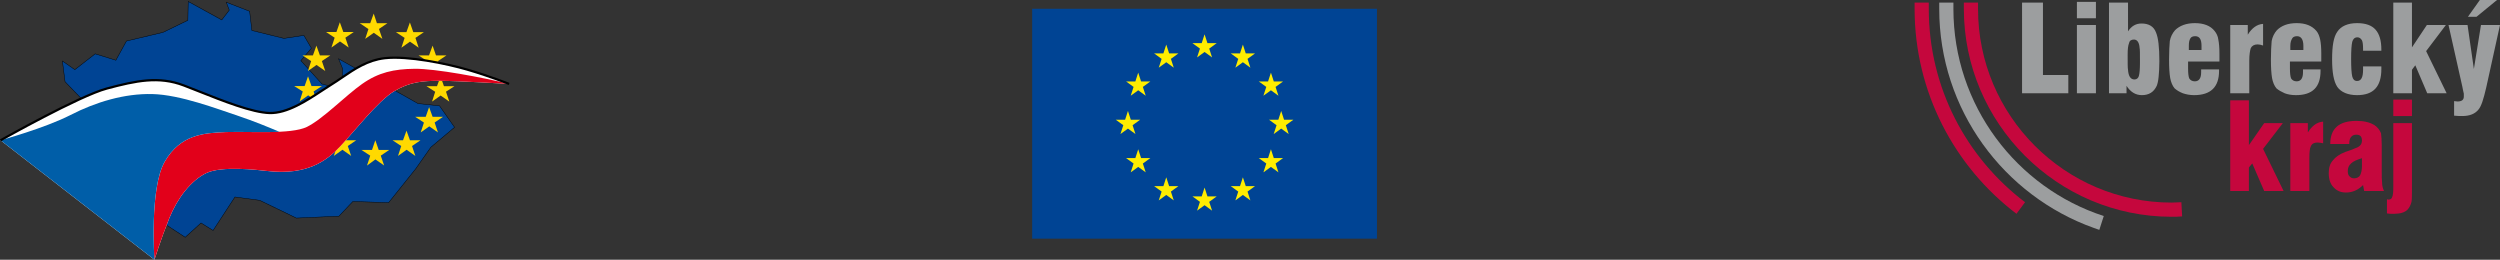 <?xml version="1.0" encoding="utf-8"?>
<!-- Generator: Adobe Illustrator 16.0.3, SVG Export Plug-In . SVG Version: 6.00 Build 0)  -->
<!DOCTYPE svg PUBLIC "-//W3C//DTD SVG 1.1//EN" "http://www.w3.org/Graphics/SVG/1.1/DTD/svg11.dtd">
<svg version="1.1" id="Vrstva_1" xmlns="http://www.w3.org/2000/svg" xmlns:xlink="http://www.w3.org/1999/xlink" x="0px" y="0px"
	 width="1305.098px" height="135.59px" viewBox="0 0 1305.098 135.59" enable-background="new 0 0 1305.098 135.59"
	 xml:space="preserve">
<rect x="0" y="0" width="1305.098" height="135.59" fill="#333333" stroke="none"/>
<g>
	<rect x="538.833" y="4.583" fill="#004494" width="180" height="120"/>
	<polygon fill="#FFED00" points="628.833,27.13 632.752,29.977 631.255,25.37 635.173,22.522 630.33,22.522 628.833,17.917 
		627.336,22.522 622.493,22.522 626.411,25.37 624.915,29.977 	"/>
	<polygon fill="#FFED00" points="608.833,32.488 612.752,35.336 611.255,30.729 615.173,27.882 610.33,27.882 608.833,23.275 
		607.336,27.882 602.493,27.882 606.411,30.729 604.915,35.336 	"/>
	<polygon fill="#FFED00" points="594.192,47.13 598.11,49.977 596.614,45.369 600.532,42.522 595.689,42.522 594.192,37.917 
		592.695,42.522 587.853,42.522 591.771,45.369 590.274,49.977 	"/>
	<polygon fill="#FFED00" points="588.834,67.13 592.752,69.977 591.256,65.37 595.174,62.522 590.33,62.522 588.834,57.917 
		587.337,62.522 582.493,62.522 586.411,65.37 584.915,69.977 	"/>
	<polygon fill="#FFED00" points="668.833,67.13 672.751,69.977 671.255,65.37 675.173,62.522 670.33,62.522 668.833,57.917 
		667.336,62.522 662.493,62.522 666.411,65.37 664.915,69.977 	"/>
	<polygon fill="#FFED00" points="663.475,47.13 667.393,49.977 665.896,45.369 669.814,42.522 664.972,42.522 663.475,37.917 
		661.978,42.522 657.135,42.522 661.053,45.369 659.556,49.977 	"/>
	<polygon fill="#FFED00" points="648.833,32.488 652.751,35.336 651.256,30.729 655.174,27.882 650.33,27.882 648.833,23.275 
		647.336,27.882 642.493,27.882 646.411,30.729 644.915,35.336 	"/>
	<polygon fill="#FFED00" points="663.475,87.129 667.393,89.977 665.896,85.37 669.814,82.522 664.972,82.522 663.475,77.917 
		661.978,82.522 657.135,82.522 661.053,85.37 659.556,89.977 	"/>
	<polygon fill="#FFED00" points="648.833,101.77 652.751,104.618 651.256,100.012 655.174,97.163 650.33,97.163 648.833,92.557 
		647.336,97.163 642.493,97.163 646.411,100.012 644.915,104.618 	"/>
	<polygon fill="#FFED00" points="628.833,107.129 632.752,109.977 631.255,105.37 635.173,102.522 630.33,102.522 628.833,97.917 
		627.336,102.522 622.493,102.522 626.411,105.37 624.915,109.977 	"/>
	<polygon fill="#FFED00" points="608.833,101.77 612.752,104.618 611.255,100.012 615.173,97.163 610.33,97.163 608.833,92.557 
		607.336,97.163 602.493,97.163 606.411,100.012 604.915,104.618 	"/>
	<polygon fill="#FFED00" points="594.192,87.129 598.11,89.977 596.614,85.37 600.532,82.522 595.689,82.522 594.192,77.917 
		592.695,82.522 587.853,82.522 591.771,85.37 590.274,89.977 	"/>
	<g>
		<defs>
			<rect id="SVGID_1_" width="1305.098" height="135.59"/>
		</defs>
		<clipPath id="SVGID_2_">
			<use xlink:href="#SVGID_1_"  overflow="visible"/>
		</clipPath>
		<path clip-path="url(#SVGID_2_)" fill="#C5073D" d="M1057.152,105.565c-30.578-23.18-50.251-59.794-50.251-100.891V1.362H999.5
			v3.312c0,43.434,20.841,82.387,53.174,106.93L1057.152,105.565z"/>
		<path clip-path="url(#SVGID_2_)" fill="#C5073D" d="M1138.763,105.565c-1.753,0-3.507,0.195-5.064,0.195
			c-55.705,0-101.087-45.381-101.087-101.086V1.362h-7.402v3.312c0,59.6,48.694,108.489,108.489,108.489
			c1.948,0,3.507,0,5.454-0.195L1138.763,105.565z"/>
		<path clip-path="url(#SVGID_2_)" fill="#9C9E9F" d="M1098.25,112.772c-45.576-14.799-78.492-57.847-78.492-108.098V1.362h-7.403
			v3.312c0,52.518,33.708,97.542,80.738,114.333l2.83,0.994L1098.25,112.772z"/>
		<path clip-path="url(#SVGID_2_)" fill="#C5073D" d="M1259.134,96.995v1.559c0,3.117,0,5.258-0.196,6.627
			c-0.391,1.748-1.17,3.307-2.142,4.283c-1.364,1.363-3.702,2.141-6.819,2.141h-1.946c-0.976,0-1.56-0.195-1.947-0.195v-7.402
			l0.779,0.195c1.168,0,1.752-0.582,1.947-1.363c0.389-0.777,0.583-2.336,0.583-4.865V64.274h9.741V96.995z M1249.393,52.004h9.74
			v8.57h-9.74V52.004z M1233.033,82.581c-2.531,0.783-4.48,1.561-5.648,2.727c-1.168,0.979-1.754,2.342-1.754,3.9
			c0,1.166,0.195,2.141,0.779,2.727c0.778,0.775,1.363,1.168,2.533,1.168c1.362,0,2.53-0.588,3.114-1.561
			c0.587-1.168,0.976-2.725,0.976-4.871V82.581z M1234.201,99.721l-0.584-3.111c-2.531,2.531-5.453,3.893-8.959,3.893
			c-2.727,0-4.871-0.977-6.428-2.727c-1.754-1.754-2.533-4.285-2.533-7.402c0-2.725,0.584-4.871,2.143-6.625
			c1.363-1.748,3.506-3.307,6.623-4.475c1.754-0.586,3.506-1.172,5.26-1.949c2.335-0.783,3.311-2.145,3.311-3.895
			c0-1.949-0.78-3.117-2.922-3.117c-2.338,0-3.701,1.559-3.701,4.48v0.387h-9.934c0-7.985,4.48-12.074,13.635-12.074
			c2.142,0,3.896,0.194,5.452,0.581c1.559,0.391,2.923,0.978,3.896,1.559c1.754,1.173,2.922,2.731,3.506,4.286
			c0.195,1.363,0.392,3.311,0.392,6.43v13.826c0,2.34,0,4.285,0.192,5.648c0,1.559,0.392,2.922,0.976,4.285H1234.201z
			 M1195.636,99.721V64.274h9.154v4.871c2.142-3.507,4.871-5.458,7.985-5.648v11.296c-0.972-0.195-2.143-0.391-2.922-0.391
			c-1.752,0-2.922,0.586-3.506,1.949c-0.584,0.973-0.779,3.307-0.779,6.426v16.943H1195.636z M1164.278,99.721V52.393h9.737v23.374
			l7.986-11.492h9.74l-10.324,13.441l10.712,22.006h-10.128l-6.232-14.414l-1.754,2.145v12.27H1164.278z"/>
		<path clip-path="url(#SVGID_2_)" fill="#9C9E9F" d="M1079.747,48.692h-24.152V1.362h10.907v37.787h13.245V48.692z
			 M1084.227,13.049h9.934v35.644h-9.934V13.049z M1084.227,0.974h9.934v8.569h-9.934V0.974z M1100.977,1.362h9.934V16.36
			c1.753-2.727,4.091-4.091,7.013-4.091c3.896,0,6.427,1.558,7.595,4.676c1.169,2.727,1.754,7.595,1.754,14.997
			c0,3.31-0.194,6.232-0.391,8.18c-0.194,2.144-0.584,3.7-0.974,4.676c-1.558,3.31-4.089,4.868-7.79,4.868
			c-3.313,0-6.038-1.753-7.986-4.868v3.895h-9.154V1.362z M1114.026,20.645c-1.363,0-2.337,0.586-2.532,1.753
			c-0.584,1.364-0.778,3.312-0.778,6.234c0,4.284,0,7.011,0.194,7.79c0.195,3.312,1.363,5.063,3.312,5.063
			c1.169,0,1.947-0.583,2.336-1.752c0.391-1.363,0.586-3.702,0.586-7.012v-0.779c0-3.896,0-6.233-0.195-7.013
			C1116.754,22.01,1115.585,20.645,1114.026,20.645 M1142.658,26.099h6.623v-2.143c0-3.312-0.975-5.063-3.313-5.063
			c-1.169,0-2.142,0.389-2.532,1.169c-0.584,0.973-0.778,2.142-0.778,3.895V26.099z M1149.085,36.228h9.35v0.779
			c0,8.375-4.284,12.659-13.05,12.659c-2.142,0-4.091-0.39-5.843-0.974c-1.948-0.779-3.116-1.558-4.285-2.532
			c-1.169-1.362-1.947-3.311-2.337-5.454c-0.389-2.336-0.585-5.454-0.585-9.543c0-4.284,0.196-7.401,0.389-9.738
			c0.391-2.144,1.364-4.092,2.729-5.648c2.337-2.338,5.842-3.701,10.323-3.701c4.675,0,8.179,1.363,10.32,4.09
			c0.976,1.168,1.754,2.728,1.95,4.479c0.389,1.949,0.584,4.285,0.584,7.402v4.09h-16.361v3.701c0,2.337,0.195,4.09,0.584,5.064
			c0.584,0.973,1.56,1.557,2.923,1.557c2.143,0,3.31-1.557,3.31-4.675V36.228z M1164.278,48.692V13.049h9.153v5.063
			c2.143-3.505,4.869-5.452,7.986-5.647v11.297c-1.168-0.39-1.947-0.584-2.922-0.584c-1.751,0-2.922,0.778-3.506,1.947
			c-0.389,1.169-0.779,3.507-0.779,6.429v17.139H1164.278z M1195.636,26.099h6.818v-2.143c0-3.312-1.17-5.063-3.313-5.063
			c-1.167,0-2.142,0.389-2.529,1.169c-0.584,0.973-0.976,2.142-0.976,3.895V26.099z M1202.259,36.228h9.153v0.779
			c0,8.375-4.089,12.659-12.854,12.659c-2.338,0-4.284-0.39-5.844-0.974c-1.751-0.779-3.115-1.558-4.285-2.532
			c-1.168-1.362-1.946-3.311-2.335-5.454c-0.391-2.336-0.587-5.454-0.587-9.543c0-4.284,0.196-7.401,0.392-9.738
			c0.389-2.144,1.362-4.092,2.727-5.648c2.338-2.338,5.648-3.701,10.323-3.701c4.674,0,7.983,1.363,10.321,4.09
			c0.976,1.168,1.56,2.728,1.947,4.479c0.391,1.949,0.587,4.285,0.587,7.402v4.09h-16.364v3.701c0,2.337,0.196,4.09,0.588,5.064
			c0.584,0.973,1.558,1.557,2.921,1.557c2.143,0,3.311-1.557,3.311-4.675V36.228z M1233.616,34.668h9.545v1.363
			c0,9.156-4.089,13.635-12.659,13.635c-4.872,0-8.377-1.559-10.324-4.284c-1.947-2.923-2.726-7.791-2.726-14.414
			c0-7.012,0.778-11.687,2.726-14.412c1.947-2.922,5.452-4.48,10.324-4.48c4.479,0,7.595,1.169,9.542,3.312
			c2.143,2.338,3.117,5.844,3.117,10.518v0.584h-9.545v-0.973c0-2.144-0.195-3.701-0.583-4.481
			c-0.584-0.973-1.363-1.558-2.338-1.558c-1.56,0-2.336,0.974-2.727,2.338c-0.389,1.558-0.584,4.479-0.584,9.153
			c0,4.284,0.195,7.402,0.584,8.96c0.391,1.558,1.167,2.338,2.533,2.338c2.143,0,3.114-1.949,3.114-5.844V34.668z M1249.393,48.692
			V1.362h9.741v23.373l7.79-11.687h9.934l-10.324,13.634l10.713,22.01h-10.129l-6.232-14.607l-1.751,2.337v12.271H1249.393z
			 M1278.22,13.049h9.934l3.31,22.982l3.702-22.982h9.933l-7.207,32.722c-1.362,5.844-2.53,9.739-4.089,11.492
			c-1.752,2.143-4.48,3.312-8.375,3.312c-1.17,0-2.533,0-4.285-0.195v-7.596l1.752,0.194c2.143,0,3.313-0.779,3.313-2.532v-1.558
			c-0.393-1.559-0.584-2.728-0.78-3.7L1278.22,13.049z M1288.349,8.764l6.232-8.765h8.961l-10.715,8.765H1288.349z"/>
	</g>
	<polygon fill="#004494" points="168.072,43.837 157.059,31.645 162.565,25.155 158.632,18.47 148.209,20.043 131.494,15.913 
		130.314,5.885 118.121,1.165 119.695,5.294 115.762,10.406 98.259,0.771 98.062,10.604 85.083,16.896 66.007,21.419 60.501,31.447 
		49.685,28.105 39.065,36.363 32.576,31.842 33.952,42.656 66.204,76.086 87.05,117.579 96.686,123.872 104.945,116.399 
		111.238,120.331 122.644,102.831 135.624,104.598 154.699,113.842 176.921,112.86 184.198,105.19 202.88,105.78 217.039,88.083 
		224.906,76.874 237.295,66.451 229.429,55.243 218.219,54.063 176.725,30.661 178.888,35.972 178.298,46.59 	"/>
	<polygon fill="none" stroke="#000000" stroke-width="0.216" stroke-miterlimit="22.926" points="168.072,43.837 157.059,31.645 
		162.565,25.155 158.632,18.47 148.209,20.043 131.494,15.913 130.314,5.885 118.121,1.165 119.695,5.294 115.762,10.406 
		98.259,0.771 98.062,10.604 85.083,16.896 66.007,21.419 60.501,31.447 49.685,28.105 39.065,36.363 32.576,31.842 33.952,42.656 
		66.204,76.086 87.05,117.579 96.686,123.872 104.945,116.399 111.238,120.331 122.644,102.831 135.624,104.598 154.699,113.842 
		176.921,112.86 184.198,105.19 202.88,105.78 217.039,88.083 224.906,76.874 237.295,66.451 229.429,55.243 218.219,54.063 
		176.725,30.661 178.888,35.972 178.298,46.59 	"/>
	<polygon fill="#FFD900" points="200.545,86.393 195.973,83.221 191.588,86.44 193.268,81.26 188.696,78.278 194.2,78.278 
		195.927,73.192 197.699,78.278 203.158,78.278 198.772,81.26 	"/>
	<polygon fill="#FFD900" points="199.612,20.289 195.134,17.117 190.655,20.289 192.335,15.158 187.81,12.125 193.268,12.125 
		195.087,7.087 196.767,12.125 202.226,12.125 197.839,15.111 	"/>
	<polygon fill="#FFD900" points="234.554,53.038 230.029,49.866 225.55,53.038 227.183,47.906 222.657,45.015 228.116,45.015 
		229.982,39.93 231.755,45.015 237.213,45.015 232.828,47.859 	"/>
	<polygon fill="#FFD900" points="165.417,52.945 160.892,49.772 156.414,52.945 158.046,47.767 153.567,44.921 159.026,44.921 
		160.799,39.836 162.618,44.921 168.076,44.921 163.691,47.767 	"/>
	<polygon fill="#FFD900" points="182.025,24.814 177.5,21.643 173.021,24.814 174.701,19.683 170.176,16.697 175.634,16.697 
		177.406,11.612 179.226,16.697 184.684,16.697 180.299,19.683 	"/>
	<polygon fill="#FFD900" points="169.802,37.083 165.23,33.911 160.752,37.083 162.431,31.905 157.906,28.919 163.364,28.919 
		165.184,23.834 167.003,28.919 172.461,28.919 168.029,31.858 	"/>
	<polygon fill="#FFD900" points="170.735,69.04 166.21,65.867 161.732,69.086 163.364,63.86 158.839,60.876 164.297,60.876 
		166.117,55.791 167.936,60.876 173.394,60.876 169.009,63.86 	"/>
	<polygon fill="#FFD900" points="183.331,81.403 178.759,78.184 174.281,81.403 175.96,76.223 171.388,73.237 176.847,73.237 
		178.666,68.2 180.485,73.237 185.944,73.237 181.558,76.223 	"/>
	<polygon fill="#FFD900" points="216.827,81.403 212.255,78.184 207.776,81.403 209.456,76.223 204.93,73.237 210.388,73.237 
		212.208,68.2 214.027,73.237 219.486,73.237 215.101,76.223 	"/>
	<polygon fill="#FFD900" points="228.629,69.133 224.104,65.96 219.625,69.133 221.305,64.001 216.732,60.969 222.237,60.969 
		224.011,55.93 225.829,60.969 231.288,60.969 226.903,63.954 	"/>
	<polygon fill="#FFD900" points="230.402,37.083 225.877,33.911 221.399,37.083 223.078,31.905 218.506,28.919 223.964,28.919 
		225.83,23.834 227.603,28.919 233.061,28.919 228.677,31.858 	"/>
	<polygon fill="#FFD900" points="218.552,24.908 214.027,21.735 209.548,24.908 211.229,19.775 206.704,16.791 212.162,16.791 
		213.981,11.706 215.753,16.791 221.258,16.791 216.874,19.775 	"/>
	<g>
		<defs>
			<rect id="SVGID_3_" width="1305.098" height="135.59"/>
		</defs>
		<clipPath id="SVGID_4_">
			<use xlink:href="#SVGID_3_"  overflow="visible"/>
		</clipPath>
		<path clip-path="url(#SVGID_4_)" fill="#FFFFFF" d="M0.286,73.241c0,0,41.105-23.189,55.5-27.027
			c14.394-3.839,26.753-6.713,40.188-1.595s33.604,14.08,44.736,14.39c11.132,0.309,23.99-9.759,32.307-14.877
			c8.316-5.117,16.284-12.423,27.829-13.754s31.659,2.631,43.204,6.005c11.545,3.373,21.73,7.43,21.73,7.43
			s-27.051-1.625-36.163-1.625c-9.113,0-15.656,0.52-23.922,5.475c-8.265,4.956-20.958,21.18-28.02,28.698
			c-7.063,7.518-17.315,15.324-38.304,12.887c-4.82-0.559-23.744-2.74-31.687,1.098c-7.943,3.842-15.026,12.955-19.323,23.596
			c-4.298,10.641-7.736,21.65-7.736,21.65L0.286,73.241z"/>
		<path clip-path="url(#SVGID_4_)" fill="#E2001A" d="M265.78,43.813c0,0-27.051-1.625-36.163-1.625
			c-9.113,0-15.656,0.519-23.922,5.475c-8.265,4.956-20.958,21.18-28.021,28.698c-7.062,7.518-17.315,15.326-38.303,12.887
			c-4.82-0.559-23.744-2.74-31.687,1.098c-7.943,3.842-15.026,12.955-19.324,23.596s-7.735,21.65-7.735,21.65
			s-2.682-37.504,5.436-51.336c8.117-13.83,19.821-14.869,31.945-15.314c12.124-0.441,33.857,1.332,42.137-2.66
			c8.279-3.992,20.173-16.299,28.836-22.413c8.662-6.113,16.658-7.817,27.442-7.962C227.207,35.762,252.215,40.494,265.78,43.813"/>
		<path clip-path="url(#SVGID_4_)" fill="#005EA8" d="M80.628,135.583l-0.003,0.008C80.625,135.59,80.625,135.586,80.628,135.583
			 M0.286,73.241c0,0,23.135-6.346,36.48-13.19c13.346-6.843,28.231-11.292,42.774-10.95c14.543,0.343,33.705,7.7,45.511,11.635
			c7.017,2.34,15.241,5.706,20.76,8.054c-9.339,0.441-20.376-0.119-27.805,0.15c-12.123,0.445-23.828,1.484-31.945,15.314
			c-8.118,13.832-5.436,51.336-5.436,51.336L0.286,73.241z"/>
		<path clip-path="url(#SVGID_4_)" d="M0.571,73.747L0,72.735c1.681-0.949,41.334-23.27,55.636-27.083
			c15.388-4.105,27.307-6.621,40.545-1.577c2.521,0.961,5.28,2.057,8.173,3.207c12.22,4.854,27.43,10.896,36.371,11.146
			c8.978,0.212,19.095-6.384,27.21-11.714c1.702-1.117,3.31-2.175,4.777-3.076c1.85-1.14,3.65-2.363,5.555-3.66
			c6.592-4.487,13.409-9.128,22.512-10.177c12.004-1.38,32.551,2.845,43.433,6.024c11.44,3.342,21.68,7.406,21.782,7.447
			l-0.429,1.08c-0.102-0.04-10.295-4.085-21.679-7.412c-10.79-3.153-31.138-7.347-42.975-5.985
			c-8.817,1.017-15.514,5.574-21.99,9.982c-1.916,1.305-3.727,2.537-5.6,3.689c-1.452,0.894-3.053,1.945-4.748,3.059
			c-8.25,5.42-18.505,12.19-27.88,11.903c-9.147-0.254-24.463-6.338-36.769-11.227c-2.886-1.147-5.64-2.242-8.158-3.2
			c-12.911-4.921-24.653-2.435-39.831,1.613C41.776,50.552,0.981,73.516,0.571,73.747"/>
	</g>
</g>
</svg>
